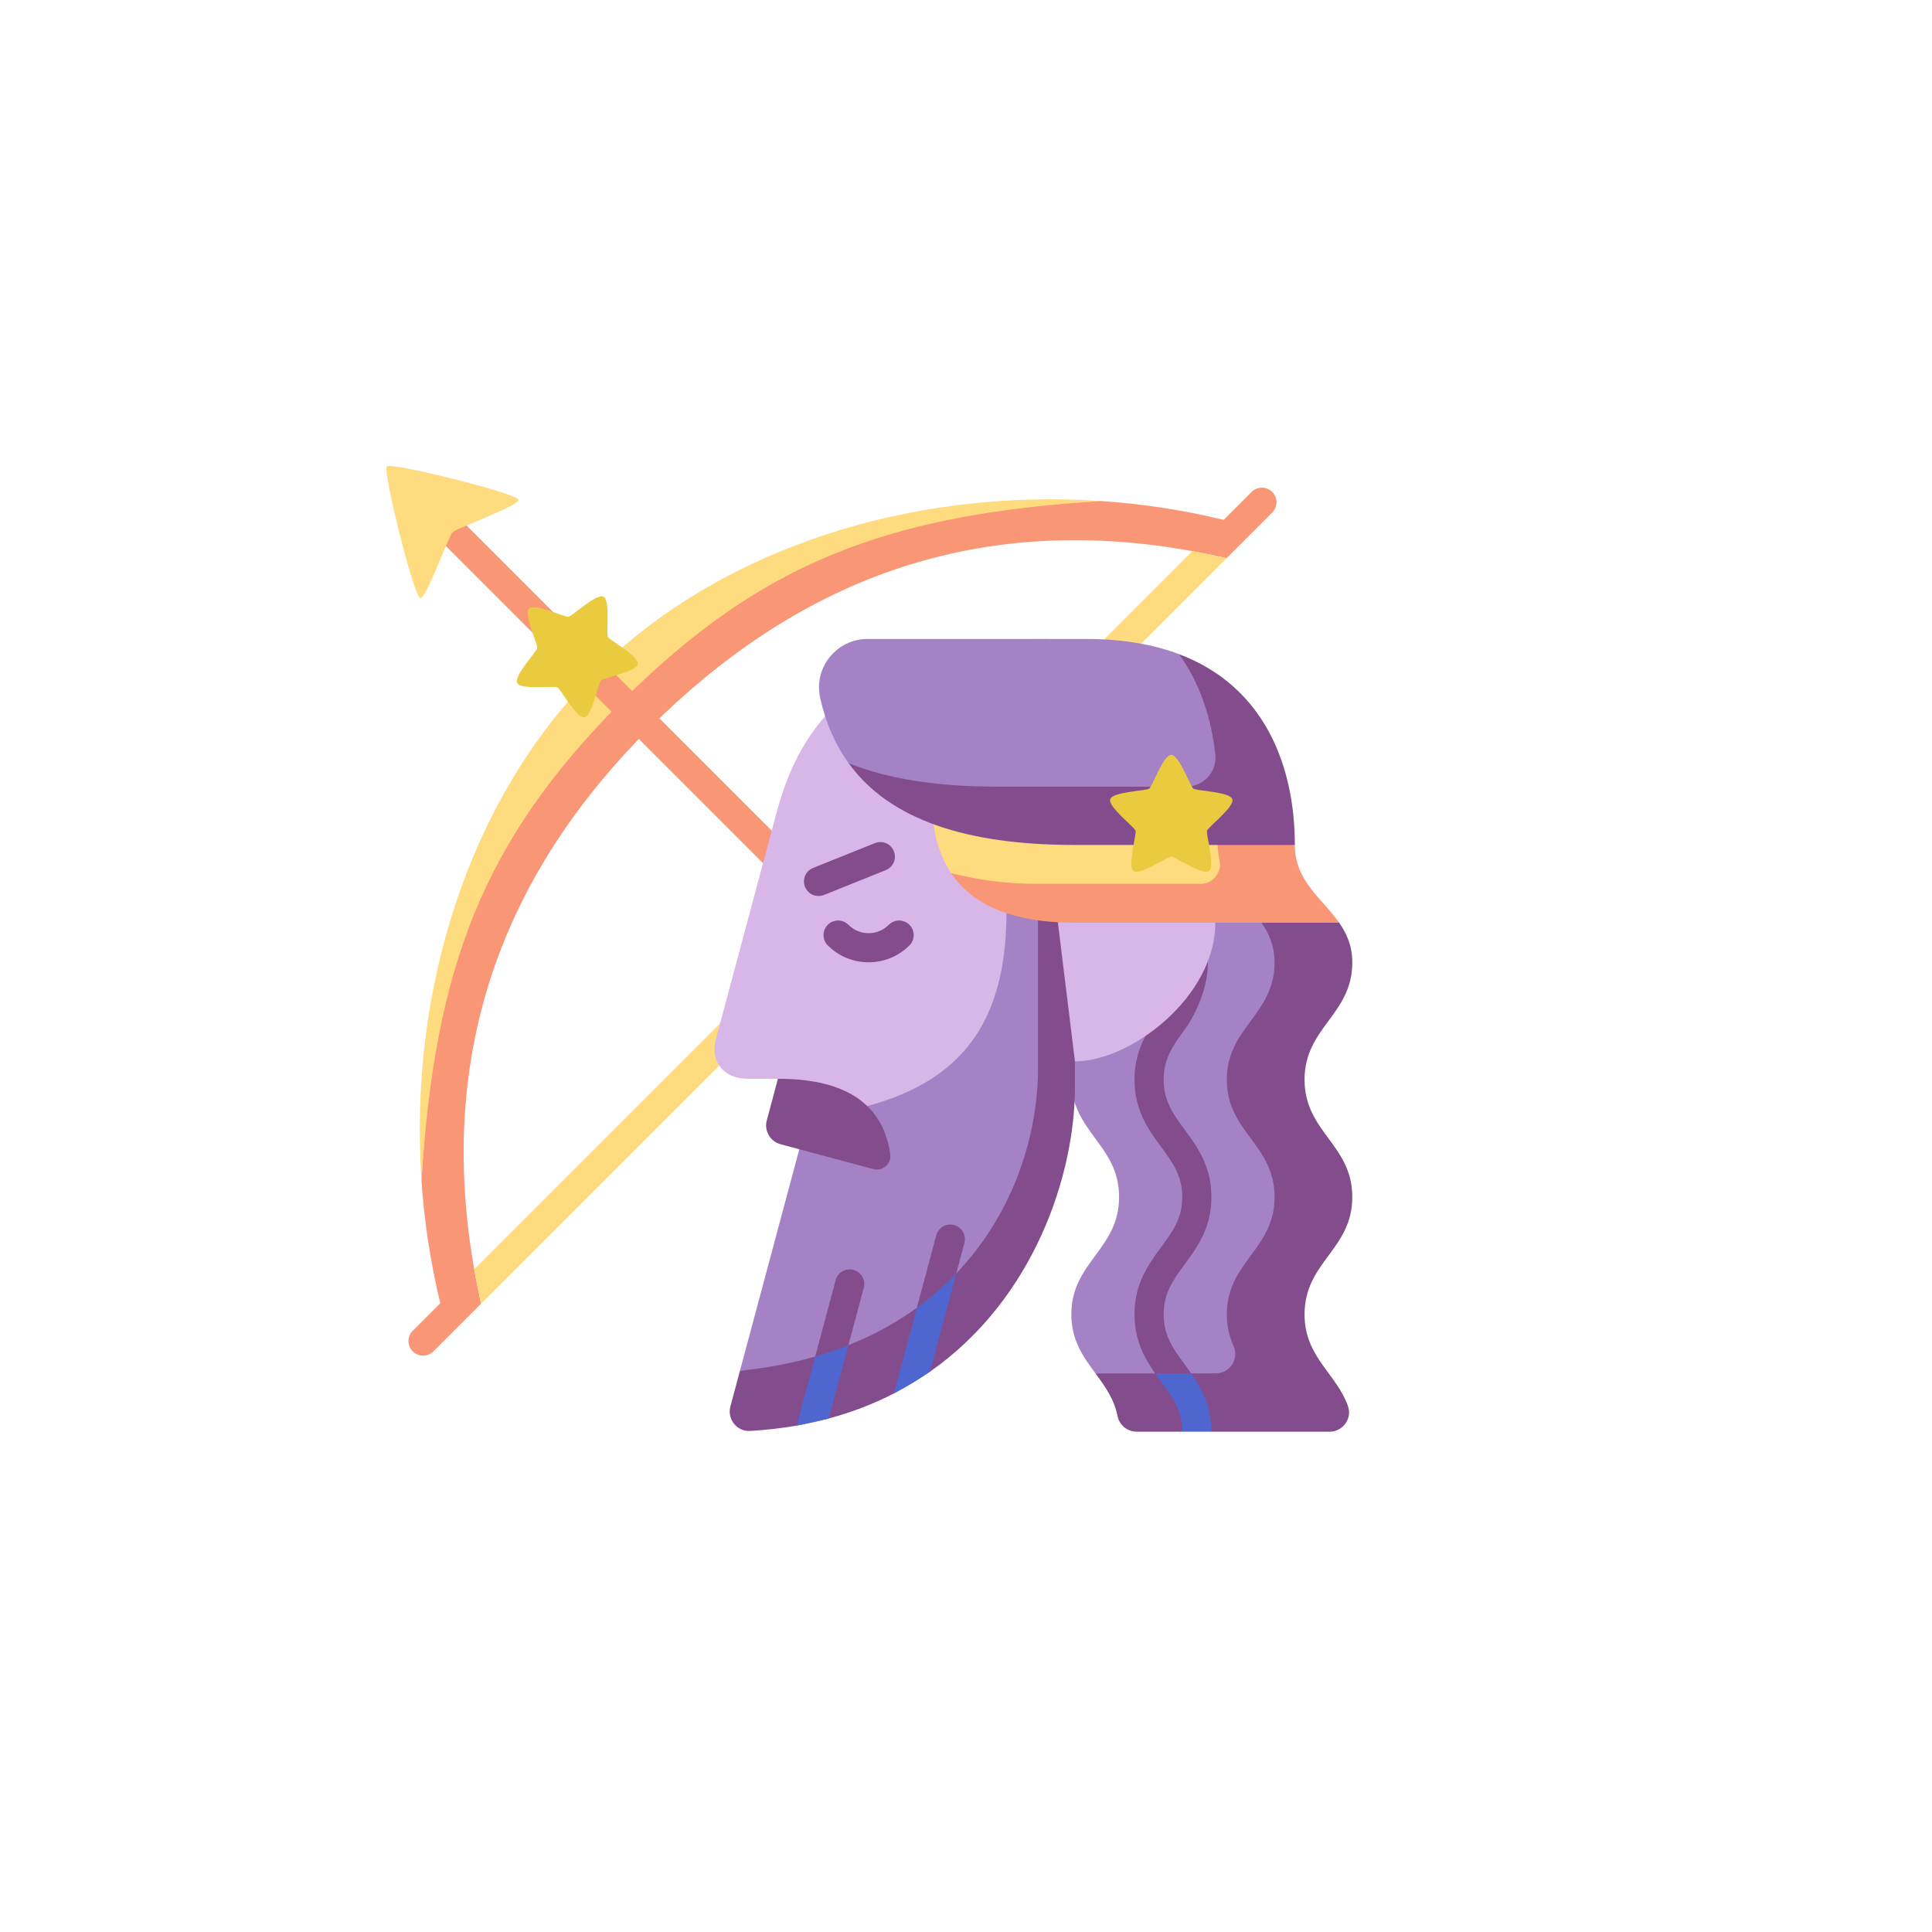 <svg width="107" height="107" viewBox="0 0 107 107" fill="none" xmlns="http://www.w3.org/2000/svg">
<path d="M60.967 27.747C50.523 27.038 39.894 30.312 32.901 37.306C25.908 44.299 22.633 54.928 23.342 65.372C24.091 53.597 27.361 47.212 35.084 39.489C42.808 31.766 49.192 28.496 60.967 27.747Z" fill="#FDDB7E"/>
<path d="M70.459 27.245C70.143 26.93 69.632 26.93 69.317 27.245L67.772 28.79C65.539 28.249 63.258 27.902 60.967 27.747C49.192 28.496 42.162 31.12 34.438 38.843C26.715 46.567 24.091 53.597 23.342 65.372C23.497 67.663 23.844 69.944 24.385 72.176L22.858 73.703C22.543 74.018 22.543 74.53 22.858 74.845C23.016 75.003 23.223 75.081 23.429 75.081C23.636 75.081 23.843 75.002 24 74.845L26.643 72.202C23.523 58.202 28.334 47.962 35.945 40.35C43.619 32.677 53.897 27.685 67.931 30.914L70.459 28.386C70.774 28.071 70.774 27.56 70.459 27.245Z" fill="#F99675"/>
<path d="M26.264 70.298C26.374 70.925 26.5 71.559 26.643 72.202L67.931 30.914C67.293 30.767 66.662 30.637 66.038 30.523L26.264 70.298Z" fill="#FDDB7E"/>
<path d="M43.433 48.646C43.227 48.646 43.02 48.567 42.862 48.409L24.499 30.046C24.184 29.731 24.184 29.22 24.499 28.904C24.814 28.589 25.326 28.589 25.641 28.904L44.004 47.268C44.319 47.583 44.319 48.094 44.004 48.41C43.847 48.567 43.64 48.646 43.433 48.646Z" fill="#F99675"/>
<path d="M25.07 29.475C24.829 29.717 23.621 33.125 23.279 33.125C22.938 33.125 21.179 26.067 21.421 25.826C21.662 25.585 28.72 27.343 28.72 27.685C28.72 28.026 25.311 29.234 25.07 29.475Z" fill="#FDDB7E"/>
<path d="M70.098 72.793C70.098 69.887 72.743 69.201 72.743 66.294C72.743 63.388 70.098 62.702 70.098 59.795C70.098 56.889 72.743 56.203 72.743 53.297C72.743 50.39 67.407 49.704 67.407 46.798H58.795C58.795 49.704 61.978 50.39 61.978 53.297C61.978 56.203 59.334 56.889 59.334 59.795C59.334 62.702 61.978 63.388 61.978 66.294C61.978 69.201 59.334 69.887 59.334 72.793C59.334 74.257 60.005 75.158 60.671 76.063L72.511 77.139C71.845 76.234 70.098 74.257 70.098 72.793Z" fill="#A582C6"/>
<path d="M72.25 59.795C72.25 56.889 74.895 56.203 74.895 53.297C74.895 52.396 74.59 51.709 74.168 51.103L67.407 46.798C67.407 49.704 70.59 50.39 70.59 53.297C70.59 56.203 67.945 56.889 67.945 59.795C67.945 62.702 70.59 63.388 70.59 66.294C70.59 69.201 67.945 69.887 67.945 72.793C67.945 73.478 68.091 74.039 68.316 74.535C68.639 75.251 68.125 76.063 67.339 76.063H60.671C61.187 76.763 61.699 77.466 61.895 78.435C61.997 78.937 62.449 79.292 62.961 79.292H65.477L66.015 78.216L67.091 79.292H73.635C74.372 79.292 74.903 78.562 74.653 77.868C74 76.052 72.25 75.157 72.25 72.793C72.25 69.887 74.895 69.201 74.895 66.294C74.895 63.388 72.25 62.702 72.25 59.795Z" fill="#824C8D"/>
<path d="M65.611 75.564C64.986 74.715 64.446 73.981 64.446 72.793C64.446 71.605 64.986 70.871 65.611 70.022C66.305 69.08 67.091 68.013 67.091 66.294C67.091 64.576 66.305 63.508 65.612 62.566C64.986 61.717 64.446 60.983 64.446 59.795C64.446 58.607 64.986 57.873 65.612 57.024C65.978 56.526 66.897 54.998 66.897 53.296C66.897 52.85 65.359 54.306 65.175 54.712C64.958 55.189 64.644 55.615 64.311 56.067C63.618 57.009 62.831 58.077 62.831 59.795C62.831 61.514 63.618 62.581 64.311 63.523C64.936 64.372 65.477 65.106 65.477 66.294C65.477 67.482 64.936 68.216 64.311 69.065C63.618 70.007 62.831 71.075 62.831 72.793C62.831 74.24 63.389 75.225 63.979 76.063L65.607 77.139L65.972 76.063C65.852 75.891 65.73 75.726 65.611 75.564Z" fill="#824C8D"/>
<path d="M63.979 76.063C64.09 76.22 64.201 76.373 64.311 76.522C64.936 77.371 65.476 78.104 65.476 79.292H67.091C67.091 77.869 66.551 76.892 65.972 76.063H63.979V76.063Z" fill="#4F66D0"/>
<path d="M58.565 59.13L57.489 50.306L48.755 46.904L40.981 75.917C55.195 75.917 58.565 65.835 58.565 59.13Z" fill="#A582C6"/>
<path d="M57.489 50.307V59.13C57.489 65.835 53.15 74.686 40.981 75.917L40.451 77.896C40.262 78.603 40.817 79.293 41.547 79.25C42.445 79.198 43.303 79.097 44.123 78.954L45.901 78.56C47.21 78.207 48.41 77.737 49.508 77.173L51.502 75.971C57.29 71.923 59.534 65.029 59.534 60.206V51.103L57.489 50.307Z" fill="#824C8D"/>
<path d="M67.308 51.103C67.308 55.217 62.621 58.78 59.534 58.78L58.458 50.027L67.308 51.103Z" fill="#D9B6E8"/>
<path d="M55.744 50.44C55.744 56.001 53.779 59.717 48.03 61.257L43.084 59.745C43.084 59.745 41.87 59.745 41.383 59.745C40.089 59.745 39.318 58.785 39.643 57.568C40.117 55.799 42.034 48.645 43.028 44.936C44.483 39.506 48.192 35.387 58.008 35.387L55.744 50.44Z" fill="#D9B6E8"/>
<path d="M70.293 50.027L67.411 46.26L51.617 44.286C51.617 45.865 51.937 47.25 52.674 48.353C54.148 49.528 56.856 50.027 58.458 50.027L70.293 50.027Z" fill="#FDDB7E"/>
<path d="M71.712 46.798L67.411 46.26C67.422 46.812 67.454 47.245 67.539 47.629C67.689 48.306 67.19 48.95 66.497 48.95L57.381 48.95C55.779 48.95 54.168 48.74 52.674 48.353C53.821 50.071 55.981 51.103 59.534 51.103L74.168 51.103C73.229 49.752 71.712 48.804 71.712 46.798Z" fill="#F99675"/>
<path d="M68.483 44.645C68.483 42.074 67.963 38.295 65.296 36.228C63.878 35.693 62.181 35.387 60.161 35.387H48.053C46.334 35.387 45.05 36.977 45.423 38.654C45.734 40.051 46.264 41.251 47 42.268C49.383 43.944 53.027 44.645 56.304 44.645H68.483Z" fill="#A582C6"/>
<path d="M65.296 36.228C66.472 37.847 67.087 39.794 67.308 41.776C67.415 42.732 66.665 43.568 65.703 43.568H55.228C51.951 43.568 49.196 43.153 47 42.268C49.27 45.404 53.524 46.797 59.534 46.797H71.712C71.712 42.551 70.127 38.051 65.296 36.228Z" fill="#824C8D"/>
<path d="M43.084 59.745C47.096 59.745 48.926 61.336 49.306 63.916C49.385 64.449 48.885 64.886 48.364 64.747L43.227 63.37C42.653 63.216 42.312 62.626 42.466 62.052L43.084 59.745Z" fill="#824C8D"/>
<path d="M47.839 71.319C47.955 70.888 47.699 70.445 47.269 70.33C46.838 70.215 46.395 70.47 46.28 70.901L45.148 75.127C46.129 75.127 46.987 74.499 46.987 74.499L47.839 71.319Z" fill="#824C8D"/>
<path d="M45.148 75.127L44.123 78.952C44.737 78.844 45.329 78.712 45.9 78.558L46.988 74.499C46.403 74.732 45.79 74.942 45.148 75.127Z" fill="#4F66D0"/>
<path d="M52.96 70.526L53.413 68.836C53.528 68.405 53.272 67.962 52.842 67.847C52.411 67.732 51.968 67.987 51.853 68.418L50.779 72.427C52.109 72.427 52.96 70.526 52.96 70.526Z" fill="#824C8D"/>
<path d="M50.779 72.427L49.508 77.172C50.215 76.809 50.878 76.405 51.502 75.969L52.96 70.526C52.312 71.204 51.586 71.842 50.779 72.427Z" fill="#4F66D0"/>
<path d="M62.889 46.005C62.956 46.212 62.424 47.98 62.779 48.238C63.134 48.496 64.651 47.444 64.869 47.444C65.087 47.444 66.604 48.496 66.959 48.238C67.314 47.98 66.782 46.212 66.849 46.005C66.916 45.798 68.386 44.68 68.251 44.263C68.115 43.845 66.269 43.805 66.093 43.677C65.916 43.549 65.308 41.806 64.869 41.806C64.43 41.806 63.821 43.549 63.645 43.677C63.469 43.805 61.623 43.845 61.487 44.263C61.351 44.68 62.821 45.798 62.889 46.005Z" fill="#EACB40"/>
<path d="M29.753 35.889C29.718 36.104 28.442 37.438 28.641 37.829C28.84 38.22 30.67 37.971 30.864 38.069C31.058 38.168 31.932 39.795 32.365 39.726C32.799 39.658 33.127 37.84 33.281 37.687C33.435 37.532 35.252 37.204 35.321 36.77C35.39 36.337 33.763 35.463 33.664 35.269C33.565 35.075 33.814 33.245 33.423 33.046C33.032 32.847 31.698 34.124 31.483 34.158C31.268 34.192 29.605 33.39 29.295 33.7C28.984 34.01 29.787 35.673 29.753 35.889Z" fill="#EACB40"/>
<path d="M49.226 51.218C48.608 51.836 47.604 51.836 46.987 51.218C46.671 50.903 46.16 50.903 45.845 51.218C45.53 51.534 45.53 52.045 45.845 52.36C46.468 52.984 47.287 53.295 48.106 53.295C48.925 53.295 49.744 52.983 50.367 52.36C50.683 52.045 50.683 51.534 50.367 51.218C50.052 50.903 49.541 50.903 49.226 51.218Z" fill="#824C8D"/>
<path d="M49.056 48.192C49.47 48.026 49.671 47.556 49.505 47.142C49.338 46.728 48.868 46.528 48.455 46.694L45.032 48.068C44.618 48.234 44.418 48.704 44.584 49.118C44.71 49.433 45.013 49.624 45.333 49.624C45.433 49.624 45.535 49.606 45.634 49.566L49.056 48.192Z" fill="#824C8D"/>
</svg>
